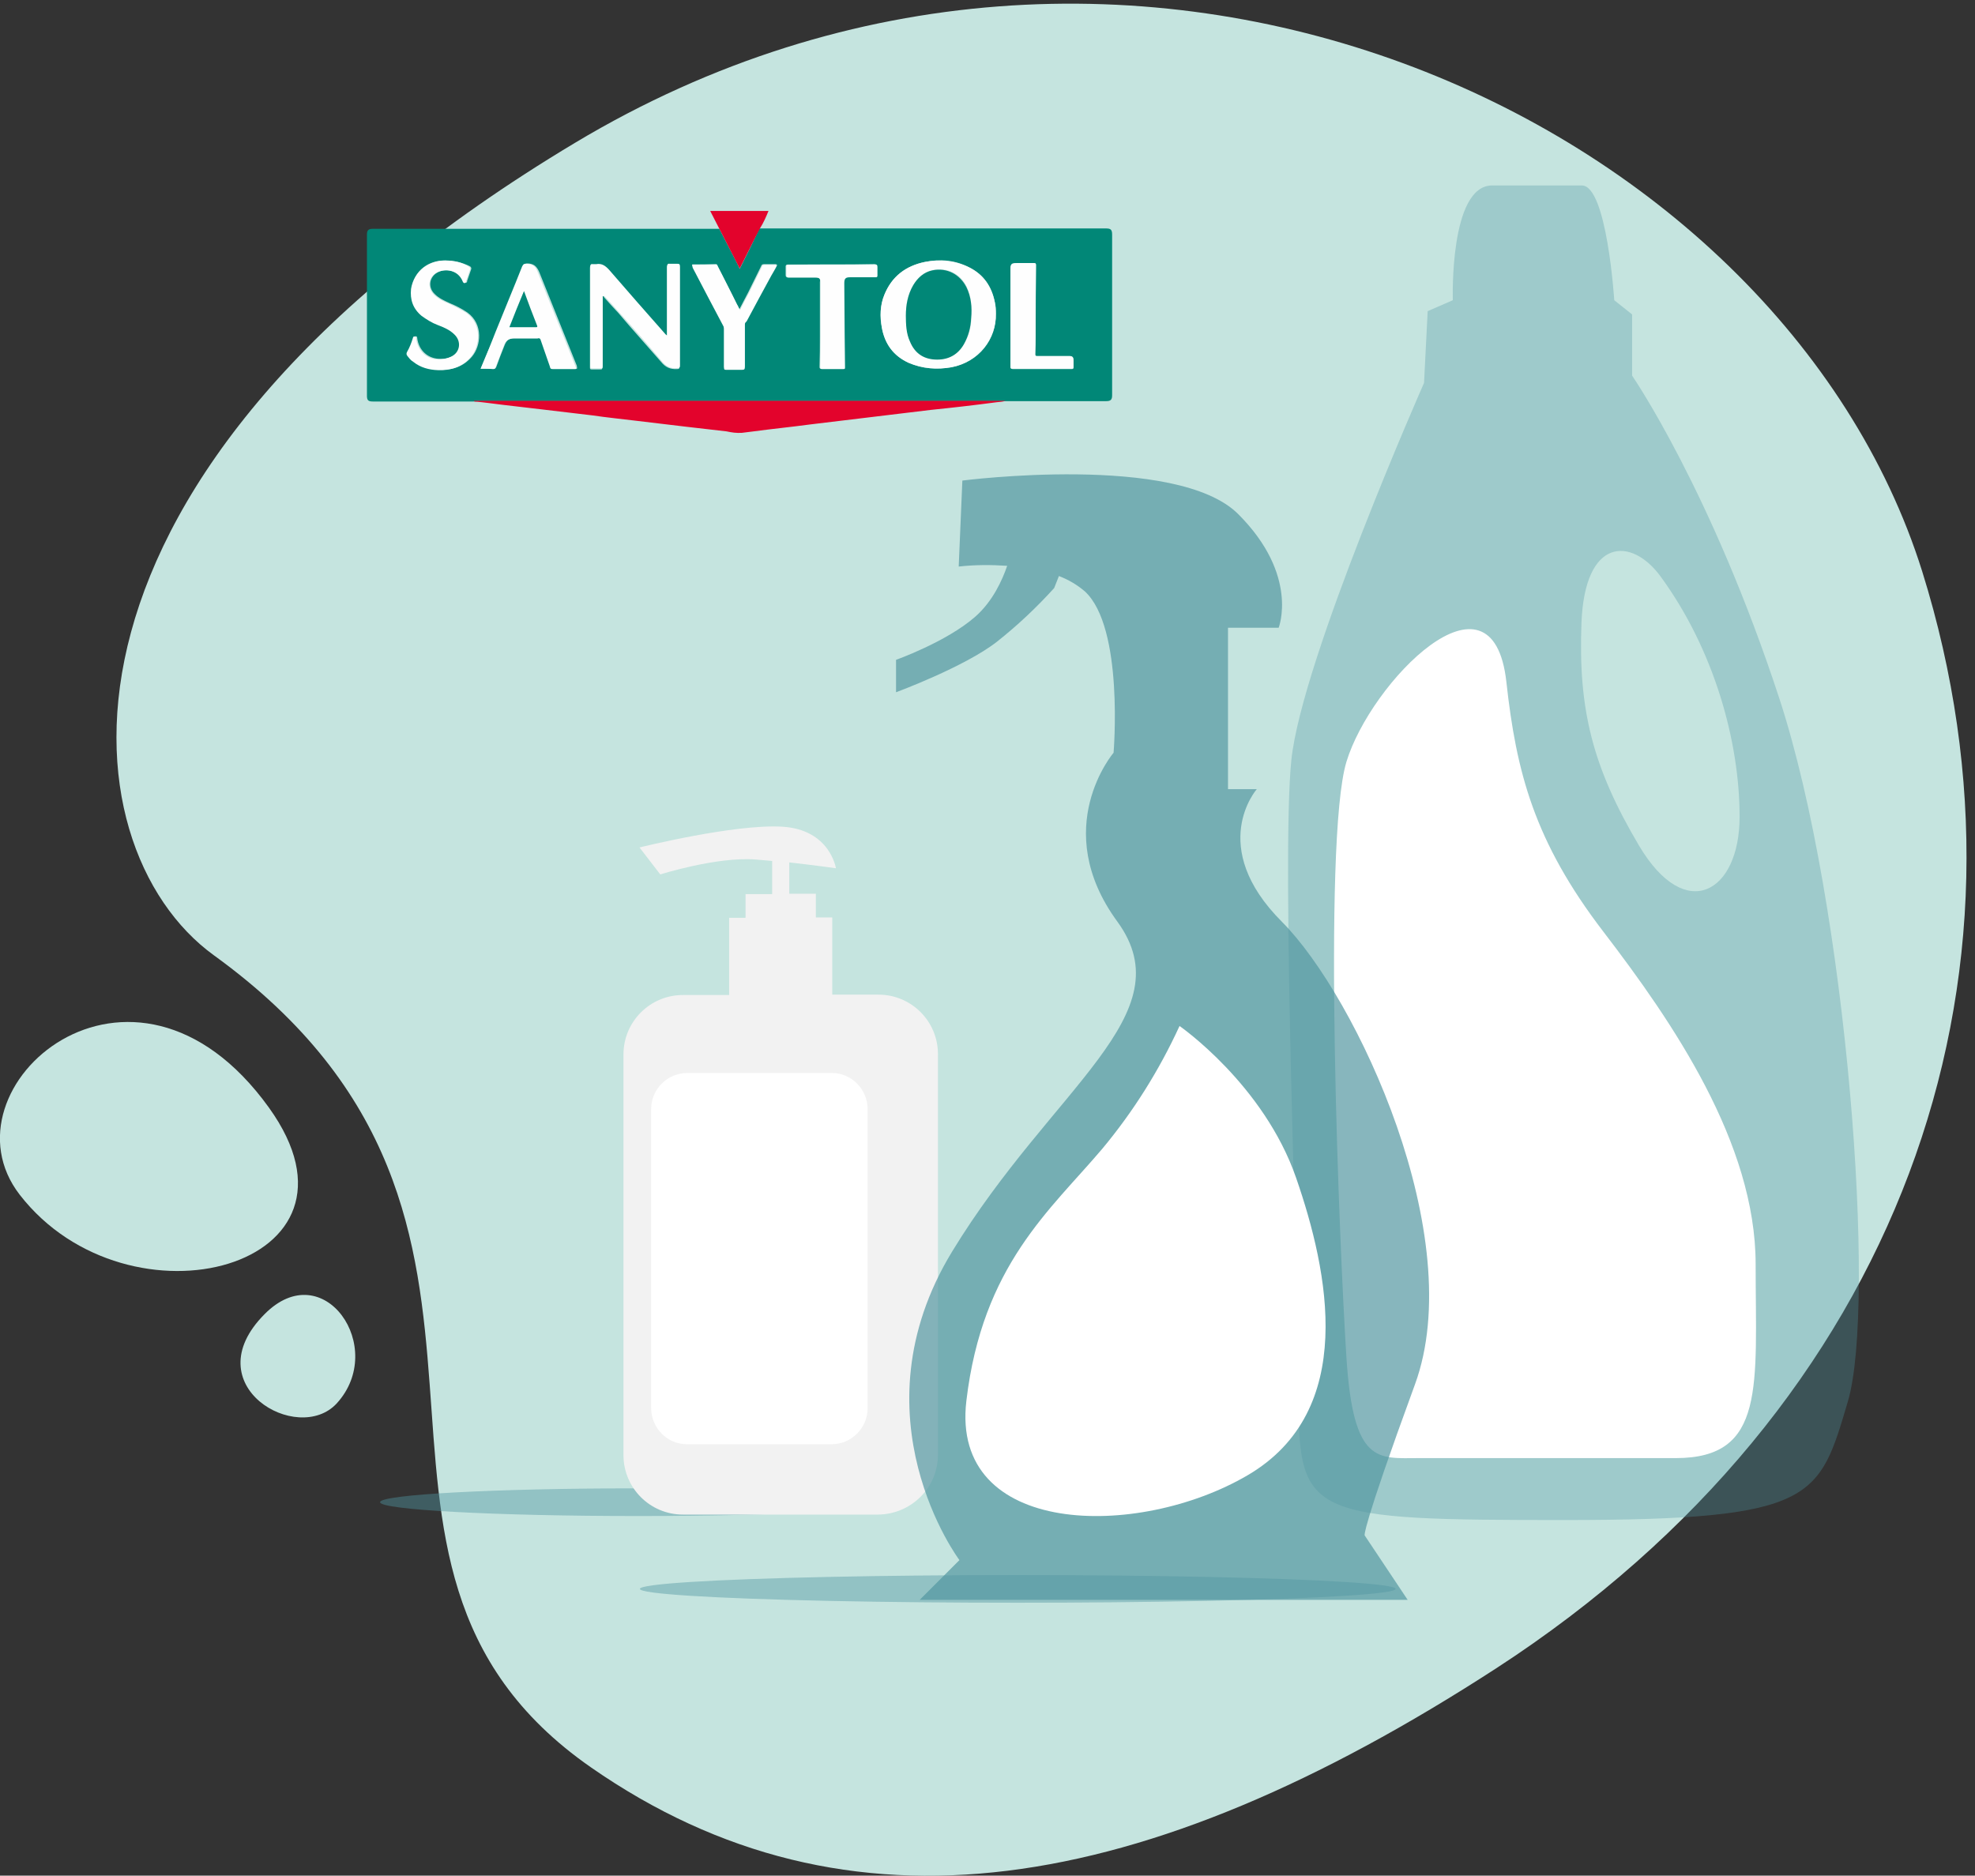 <?xml version="1.0" encoding="UTF-8"?> <!-- Generator: Adobe Illustrator 25.3.1, SVG Export Plug-In . SVG Version: 6.00 Build 0) --> <svg xmlns="http://www.w3.org/2000/svg" xmlns:xlink="http://www.w3.org/1999/xlink" version="1.1" id="Capa_1" x="0px" y="0px" viewBox="0 0 542 514.8" style="enable-background:new 0 0 542 514.8;" xml:space="preserve"><rect x="0" y="0" width="542" height="514.8" fill="#333333" stroke="none"/> <style type="text/css"> .st0{fill:#C5E4DF;} .st1{opacity:0.43;fill:#5195A0;enable-background:new ;} .st2{fill:#F2F2F2;} .st3{fill:#FFFFFF;} .st4{opacity:0.33;fill:#5195A0;enable-background:new ;} .st5{opacity:0.69;fill:#5195A0;enable-background:new ;} .st6{display:none;} .st7{display:inline;fill:#FFFFFF;} .st8{display:inline;fill:#EB0029;} .st9{display:inline;} .st10{fill:#008375;} .st11{fill:#018777;} .st12{fill:#E3032C;} .st13{fill:#FEFEFE;} </style> <g> <g> <path id="Fill-1" class="st0" d="M410.6,457.9c-97,62.9-177.9,76.2-248.4,27.2c-81.8-56.9-1.8-149.3-103.5-222.9 C17.4,232.3,6.3,130,157.8,39.2s330.6-6.9,369.7,117.6C562.4,268.5,521.9,385.6,410.6,457.9"></path> </g> <ellipse class="st1" cx="175.1" cy="412.3" rx="70.8" ry="3.8"></ellipse> <ellipse class="st1" cx="279.3" cy="436.1" rx="103.7" ry="3.8"></ellipse> <path id="Fill-18" class="st0" d="M73.8,304c-37.5-52.1-91.1-5.5-68.4,23.9C35.3,366.5,105.3,347.8,73.8,304"></path> <path id="Fill-20" class="st0" d="M72.6,360.7c-19.4,19.5,9.1,36.1,19.8,24.5C106.4,369.9,88.8,344.3,72.6,360.7"></path> <path id="Fill-5" class="st2" d="M257.4,399.3v-110c0-9-7.3-16.3-16.3-16.3h-12.7v-21.2h-4.5v-6.5h-7.3v-8.6 c7.1,0.8,12.8,1.6,12.8,1.6s-1.6-10.6-14.7-11.4s-39.2,5.7-39.2,5.7l5.7,7.4c0,0,15.5-4.9,26.1-4.1c1.5,0.1,3.1,0.3,4.6,0.4v9.1 h-7.3v6.5h-4.5v21.2h-12.7c-9,0-16.3,7.3-16.3,16.3v110c0,9,7.3,16.3,16.3,16.3H241C250.1,415.6,257.4,408.3,257.4,399.3"></path> <path id="Fill-11" class="st3" d="M188.6,294.5c-5.4,0-9.9,4.4-9.9,9.9l0,0v82.1c0,5.4,4.4,9.9,9.8,9.9l0,0h39.7 c5.4,0,9.9-4.4,9.9-9.9l0,0v-82.1c0-5.4-4.4-9.9-9.8-9.9l0,0H188.6z"></path> <path id="Fill-15" class="st4" d="M488.3,191.7c-18.7-57.1-40.4-88.6-40.4-88.6V86.3l-4.9-3.9c0,0-2-31.5-8.9-31.5h-24.6 c-11.8,0-10.8,31.5-10.8,31.5l-6.9,3l-1,19.7c0,0-33.5,75.8-36.4,103.4s2,144.8,2,176.3s3.9,32.4,72.9,32.4s69.9-5.9,77.8-32.5 S507,248.8,488.3,191.7 M477.4,224.2c0,20.7-14.8,29.5-27.6,7.9S433.1,194.7,434,171s13.8-23.6,21.7-12.8 C470.4,178.3,477.4,203.5,477.4,224.2"></path> <path id="Fill-19" class="st3" d="M413.4,187.2c2.7,24.6,7.6,43.7,26.6,68.5s41.8,58,41.8,91.3s2.9,53.2-21.9,53.2h-70.4 c-11.4,0-18.1,1.9-20-27.6s-6.6-141.7,0-163.5S409.6,152.9,413.4,187.2"></path> <path class="st5" d="M351.8,253c-20.7-20.7-6.9-36.4-6.9-36.4H337v-44.3h13.9c0,0,5.7-14.4-11.1-31.2s-75.7-9.2-75.7-9.2l-1,23.6 c4.4-0.5,8.9-0.5,13.3-0.2c-1.3,3.8-3.9,9.7-8.8,14c-7.9,6.9-21.7,11.8-21.7,11.8v8.9c0,0,18.7-6.9,27.6-13.8 c5.7-4.5,10.9-9.4,15.8-14.8l1.3-3.3c2.6,1,5,2.4,7.1,4.2c10.8,9.9,7.9,44.3,7.9,44.3s-17.7,20.7,1,46.3s-17.7,45.3-45.3,90.6 s2,84.7,2,84.7l-10.9,10.9h133.9l-11.8-17.7c0,0-1-1,13.8-41.4S372.4,273.7,351.8,253z"></path> <path id="Fill-32" class="st3" d="M323.7,281.6c0,0,23.1,16,32,41.7s16.9,63.9-13.3,81.6s-81.6,16.9-77.2-20.4s23.1-52.4,37.3-69.2 C311,305.1,318.1,293.8,323.7,281.6"></path> </g> <g class="st6"> <rect id="bkg" x="104.6" y="65.7" class="st7" width="196.1" height="38.9"></rect> <polygon id="Fill-1_1_" class="st8" points="109.5,105.5 202.6,117.6 295.6,105.5 "></polygon> <g class="st9"> <path class="st10" d="M140.5,77.9c-0.7,1.7-1.4,3.4-2.1,5.1c-0.7,1.7-1.3,3.4-1.9,5.1h7.8c-0.6-1.7-1.2-3.5-1.9-5.1 C141.8,81.3,141.1,79.6,140.5,77.9z"></path> <path class="st10" d="M263.9,75.4c-0.8-1-1.8-1.8-2.9-2.4s-2.4-0.8-3.8-0.9c-1.5,0-2.7,0.3-3.9,1s-2.1,1.6-2.9,2.8 c-0.8,1.2-1.4,2.6-1.8,4.2c-0.4,1.6-0.6,3.3-0.6,5.1c0,2.3,0.2,4.2,0.7,5.8c0.5,1.6,1.1,2.8,1.9,3.8c0.8,1,1.8,1.7,2.9,2.1 c1.1,0.4,2.2,0.6,3.4,0.7c1.3,0,2.5-0.3,3.7-0.8s2.2-1.4,3.1-2.5s1.6-2.5,2.1-4.2s0.8-3.7,0.8-6.1c0-1.8-0.2-3.5-0.7-5 C265.4,77.6,264.7,76.4,263.9,75.4z"></path> <path class="st10" d="M102,64v42h202V64H102z M126.1,94.7c-0.5,1.2-1.3,2.2-2.3,3s-2.2,1.5-3.6,1.9s-2.9,0.6-4.7,0.6 c-1.5,0-2.9-0.2-4.1-0.5s-2.1-0.7-2.8-1.2c0.3-1,0.5-1.9,0.7-2.7c0.2-0.8,0.4-1.7,0.5-2.7h0.8c0.1,0.6,0.3,1.2,0.6,1.8 c0.3,0.6,0.7,1.1,1.2,1.5s1.1,0.8,1.8,1c0.7,0.2,1.5,0.4,2.3,0.4c1.7,0,3-0.4,3.8-1.3s1.2-1.9,1.2-3.1c0-1.1-0.3-2-0.9-2.7 s-1.4-1.3-2.4-1.8c-0.9-0.5-2-1.1-3.1-1.6s-2.2-1.1-3.1-1.8c-0.9-0.7-1.7-1.6-2.4-2.6c-0.6-1.1-0.9-2.4-0.9-4 c0-1.5,0.3-2.8,0.8-3.9s1.2-2.1,2.1-2.9s1.9-1.3,3.1-1.7c1.2-0.4,2.4-0.6,3.6-0.6c1.5,0,2.9,0.2,4,0.6c1.2,0.4,2.1,0.9,3,1.6 c-0.3,0.7-0.5,1.2-0.7,1.8c-0.2,0.6-0.4,1.3-0.7,2.3h-0.6c-0.9-2-2.6-3.6-5.2-3.6c-1.3,0-2.4,0.4-3.2,1.2 c-0.8,0.8-1.2,1.7-1.2,2.7c0,1.1,0.3,1.9,1,2.6c0.6,0.7,1.5,1.3,2.4,1.8c1,0.5,2,1.1,3.1,1.6s2.1,1.1,3.1,1.9 c1,0.7,1.8,1.6,2.4,2.7c0.6,1,1,2.4,1,4C126.9,92.2,126.7,93.5,126.1,94.7z M153.6,99.8c-0.6,0-1.2,0-1.8,0s-1.2,0-1.8,0 s-1.2,0-1.8,0.1c-0.5-1.4-0.9-2.8-1.4-4.3s-1-2.9-1.5-4.4c-0.9,0-1.8-0.1-2.7-0.1s-1.8,0-2.7,0c-0.8,0-1.5,0-2.2,0s-1.5,0-2.2,0.1 c-0.6,1.5-1.1,2.9-1.6,4.4s-0.9,2.9-1.3,4.3c-0.3-0.1-0.7-0.1-1-0.1s-0.7,0-1,0s-0.7,0-1,0s-0.7,0-1.1,0.1 c0.3-0.7,0.8-1.8,1.4-3.1c0.6-1.3,1.2-2.8,1.9-4.5s1.4-3.4,2.2-5.3s1.6-3.8,2.3-5.8c0.8-1.9,1.6-3.9,2.3-5.7 c0.8-1.9,1.4-3.6,2.1-5.3c0.3,0,0.6,0.1,0.8,0.1c0.3,0,0.5,0.1,0.8,0.1s0.5,0,0.8-0.1c0.3,0,0.5-0.1,0.8-0.1 c0.9,2.4,1.9,5,2.9,7.8s2.1,5.5,3.1,8.2c1.1,2.7,2.1,5.2,3.1,7.6s1.9,4.4,2.7,6.1C154.9,99.8,154.2,99.8,153.6,99.8z M185.3,77.6 c-0.1,2.1-0.2,4.1-0.2,5.9c-0.1,1.9-0.1,3.7-0.1,5.5s0,3.7,0,5.8v5.2c-1-0.1-1.1-0.1-1.8-0.1c-0.6,0-1.2,0-1.7,0.1 c-5.8-6.9-12.1-13.8-18.6-20.8c0,0.8,0,1.7,0,2.5s0,1.7,0,2.5v5c0,1.7,0,3.2,0,4.4c0,1.2,0,2.2,0,3s0,1.5,0.1,2 c0,0.5,0.1,0.9,0.1,1.3c-0.3-0.1-0.7-0.1-1-0.1s-0.7,0-1,0c-0.6,0-1.3,0-1.9,0.1c0.1-0.2,0.1-1,0.2-2.4c0.1-1.4,0.2-3.1,0.3-5.1 s0.2-4.2,0.3-6.6s0.1-4.6,0.1-6.8c0-2,0-3.6-0.1-5c-0.1-1.3-0.1-2.5-0.2-3.6c0.8,0.1,1.4,0.2,1.9,0.2s1.1,0,1.9-0.2 c3.1,3.5,6.1,6.9,9.1,10.2c3,3.4,6.2,6.8,9.2,10.2V83c0-1.4,0.1-2.8,0.1-4.1c0-1.4,0-2.6,0-3.8c0-1.1,0-2.1-0.1-3 c0-0.8-0.1-1.4-0.2-1.7c0.8,0.1,1.4,0.2,1.9,0.2s1.1-0.1,1.9-0.2C185.5,73.1,185.4,75.5,185.3,77.6z M211.4,73.8 c-0.7,1.3-1.5,2.7-2.3,4.2s-1.7,3.1-2.5,4.6c-0.8,1.6-1.6,3-2.3,4.4c0,0.7,0,1.4,0,2.1s0,1.4,0,2.1c0,1.5,0,2.9,0.1,4.3 c0,1.4,0.2,2.9,0.4,4.5c-0.6-0.1-1.2-0.1-1.8-0.1s-1.2,0-1.8,0s-1.2,0-1.8,0s-1.2,0-1.8,0.1c0-1.3,0.1-2.7,0.3-4 c0.1-1.4,0.2-2.7,0.2-4.1c0-0.7,0-1.3,0-2s0-1.3-0.1-2c-0.7-1.4-1.5-3-2.5-4.8c-0.9-1.8-1.8-3.5-2.7-5.1c-0.9-1.7-1.7-3.2-2.4-4.5 s-1.3-2.3-1.6-2.9c0.7,0,1.3,0.1,1.9,0.1c0.6,0,1.3,0.1,1.9,0.1c0.7,0,1.3,0,1.9,0c0.6,0,1.2-0.1,1.9-0.1c0.5,1.1,1,2.2,1.6,3.5 s1.2,2.6,1.8,3.8c0.6,1.2,1.2,2.3,1.7,3.3s0.9,1.7,1.2,2.2h0.1c0.6-0.8,1.1-1.8,1.7-2.8c0.6-1,1.1-2.1,1.7-3.3 c0.5-1.1,1.1-2.3,1.6-3.5s1-2.3,1.5-3.3c0.3,0.1,0.6,0.1,1,0.1c0.3,0,0.7,0.1,1,0.1s0.7,0,1,0s0.7-0.1,1-0.1 C212.8,71.4,212.1,72.5,211.4,73.8z M240.1,73.5c0,0.3,0.1,0.6,0.1,0.9c-0.6-0.1-2.4-0.2-3.1-0.3c-0.7-0.1-1.4-0.1-2.1-0.2 c-0.7-0.1-1.4-0.1-2-0.1s-1.2-0.1-1.6-0.1c0,0.1-0.2,0.3-0.2,0.6c0,0.3-0.2,0.6-0.2,0.9v13c0,2.4,0.2,4.5,0.3,6.3 c0.1,1.9,0.2,3.7,0.4,5.4c-0.5-0.1-1-0.1-1.5-0.1c-0.6,0-1.2,0-1.9,0s-1.3,0-1.9,0c-0.6,0-1.1,0-1.6,0.1c0.1-1.8,0.2-3.6,0.2-5.4 c0-1.9,0.1-4,0.1-6.3V77.6c0-0.8,0-1.6,0-2.3c0-0.7,0-1.2-0.1-1.5c-0.4,0-1,0-1.6,0s-1.3,0.1-2,0.1s-1.4,0.1-2.2,0.2 c-0.7,0.1-2.6,0.2-3.2,0.3c0.1-0.3,0.1-0.6,0.1-0.9s0.1-0.6,0.1-0.9s0-0.6-0.1-0.9c0-0.3-0.1-0.6-0.1-0.9c1,0,3,0.1,3.8,0.1 s1.6,0,2.4,0.1c0.8,0,1.7,0,2.6,0c1,0,2.1,0,3.5,0c1.3,0,2.5,0,3.4,0c1,0,1.8,0,2.6,0s1.6,0,2.3,0c0.8,0,2.8-0.1,3.6-0.1 c-0.1,0.3-0.1,0.6-0.1,0.9s-0.1,0.6-0.1,0.9C240,72.9,240.1,73.2,240.1,73.5z M272.3,91.5c-0.8,1.9-1.9,3.5-3.4,4.8 c-1.4,1.4-3.2,2.5-5.1,3.2c-2,0.8-4.2,1.1-6.6,1.1c-2.3,0-4.4-0.3-6.3-0.9c-2-0.6-3.7-1.5-5.2-2.7s-2.6-2.8-3.5-4.8 c-0.8-1.9-1.3-4.2-1.3-6.9c0-2.1,0.4-4.1,1.2-6s1.9-3.5,3.3-4.9c1.4-1.4,3.1-2.5,5.2-3.3c2-0.8,4.3-1.2,6.7-1.2 c2.3,0,4.4,0.3,6.4,1c2,0.6,3.7,1.6,5.1,2.8c1.4,1.3,2.6,2.9,3.4,4.8s1.3,4.2,1.3,6.7C273.5,87.7,273.1,89.7,272.3,91.5z M291.2,100.2c-1.1,0-2.7,0-4.6,0c-1.7,0-3.1,0-4.2,0s-1.9,0-2.5,0s-1.1,0-1.5,0c-0.3,0-0.6,0-0.8,0.1c0.1-1.8,0.3-3.6,0.3-5.4 c0.1-1.8,0.2-4,0.2-6.3v-5.8c0-2.4-0.1-4.5-0.2-6.3s-0.2-3.7-0.3-5.6c0.5,0.1,1,0.1,1.6,0.1s1.2,0.1,1.9,0.1c0.7,0,1.4,0,1.9,0 c0.6,0,1.1-0.1,1.6-0.1c-0.1,1.9-0.3,3.7-0.3,5.6c-0.1,1.9-0.2,4-0.2,6.3v5.8c0,1.6,0.1,3.2,0.1,4.7s0.1,2.8,0.1,4 c1.6,0,3.2,0,4.9-0.1c1.6-0.1,4.4-0.2,6.1-0.4c-0.1,0.3-0.1,0.6-0.1,0.9s-0.1,0.6-0.1,1.1s0,0.8,0.1,1.1c0,0.3,0.1,0.5,0.1,0.6 C294.5,100.3,292.3,100.3,291.2,100.2z"></path> </g> <polygon id="Fill-10" class="st8" points="195.7,61.3 202.4,76.1 209.2,61.3 "></polygon> </g> <g> <path class="st11" d="M130,110.2c-9.3,0-18.4,0-27.7,0c-1.3,0-1.6-0.4-1.6-1.6c0-14.7,0-29.5,0-44.2c0-1.2,0.4-1.6,1.6-1.6 c21.5,0,43,0,64.5,0c10.2,0,20.4,0,30.6,0c1.1,2.1,2.1,4.1,3.2,6.2c0.8,1.6,1.6,3,2.4,4.8c1.9-3.8,3.7-7.4,5.4-11.1 c5.6,0,11.1,0,16.8,0c0.3,0,0.4,0,0.7,0c21.9,0,43.8,0,65.7,0c4,0,7.9,0,11.9,0c1.3,0,1.7,0.3,1.7,1.7c0,13.1,0,26.1,0,39.2 c0,1.6,0,3.3,0,4.9c0,1.2-0.4,1.6-1.6,1.6c-8.5,0-17,0-25.4,0c-0.8,0-1.5,0-2.3,0c-0.4,0-0.8,0-1.2,0c-47.8,0-95.8,0-143.6,0 C130.8,110.2,130.4,110.2,130,110.2z M273.3,86.1c0-1.1,0-2.1-0.3-3.2c-0.8-4.2-3-7.5-7-9.5c-3.8-2-7.9-2.4-12.2-1.5 c-5.3,1.1-9,4-11.1,9c-1.2,2.9-1.3,6-0.7,9c0.8,4.5,3.2,7.8,7.4,9.7c3.7,1.6,7.7,1.9,11.7,1.2C268.6,99.4,273.5,93.1,273.3,86.1z M165.4,81.2c0.1,0.1,0.3,0.1,0.3,0.3c1.3,1.5,2.6,2.9,4,4.4c3.8,4.5,7.8,8.9,11.7,13.4c1.2,1.5,2.5,2.1,4.4,2 c0.5,0,0.7-0.1,0.7-0.7c0-4.2,0-8.6,0-12.8c0-4.8,0-9.5,0-14.4c0-0.5-0.1-0.7-0.7-0.7c-0.7,0-1.5,0-2.1,0c-0.5,0-0.7,0.1-0.7,0.7 c0,6.1,0,12.2,0,18.3c0,0.3,0,0.4,0,0.7c-0.3-0.1-0.4-0.3-0.5-0.4c-5.2-5.8-10.2-11.7-15.4-17.6c-0.9-1.2-2-1.9-3.6-1.6 c-0.3,0-0.7,0-0.9,0c-0.5-0.1-0.7,0.1-0.7,0.7c0,7.8,0,15.5,0,23.3c0,1.3,0,2.8,0,4.1c0,0.4,0.1,0.5,0.5,0.5c0.7,0,1.5,0,2.1,0 c0.8,0,0.8,0,0.8-0.8C165.4,94,165.4,87.7,165.4,81.2z M131.9,101.2c1.2,0,2.4,0,3.6,0c0.4,0,0.5-0.1,0.7-0.5c0.7-2,1.5-4,2.3-6 c0.5-1.3,1.3-1.9,2.8-1.9c2.1,0,4.2,0,6.4,0c0.5,0,0.7,0.1,0.9,0.5c0.8,2.4,1.7,4.8,2.5,7.2c0.1,0.4,0.4,0.7,0.8,0.7c2,0,4,0,6,0 c0.1,0,0.4,0,0.5-0.1c0-0.1-0.1-0.4-0.1-0.7c-3.4-8.6-6.9-17.1-10.3-25.7c-0.7-1.6-1.5-2.4-3.4-2.4c-0.5,0-0.8,0.3-0.9,0.7 c-2.4,6-4.9,11.9-7.3,18C134.7,94.4,133.3,97.7,131.9,101.2z M122.2,71.5c-4.4-0.1-8.6,2.6-9.1,7.7c-0.3,2.9,0.5,5.4,2.9,7.4 c1.3,1.1,2.8,1.9,4.4,2.5c1.6,0.8,3.3,1.5,4.6,2.6c2,1.9,1.6,4.9-0.9,6.1c-0.9,0.5-2,0.7-3,0.7c-3.7,0.1-6.2-2.4-6.6-5.7 c0-0.3-0.1-0.5-0.4-0.5c-0.4,0-0.5,0.1-0.5,0.4c-0.4,1.3-0.9,2.6-1.6,3.8c-0.1,0.4-0.3,0.7,0.1,1.1c0.5,0.7,1.1,1.2,1.6,1.6 c2,1.5,4.4,2.1,6.8,2.3c3.6,0.1,6.6-0.8,9-3.6c2.5-2.9,3.2-8.9-1.2-12.1c-1.6-1.1-3.2-1.9-4.9-2.6c-1.5-0.7-2.9-1.3-4.1-2.5 c-2-1.9-1.5-4.9,1.1-6.1c2-0.9,5.4-0.5,6.9,2.6c0.1,0.3,0.1,0.4,0.5,0.4s0.4-0.3,0.4-0.5c0.4-1.1,0.7-2.1,1.1-3.2 c0.1-0.4,0-0.5-0.3-0.8C126.8,72,124.7,71.6,122.2,71.5z M228.2,72.6c-4,0-7.9,0-11.9,0c-0.4,0-0.7,0.1-0.7,0.5c0,0.8,0,1.6,0,2.3 c0,0.5,0.1,0.7,0.7,0.7c2.5,0,5,0,7.4,0c1.1,0,1.5,0.4,1.3,1.3c0,0.8,0,1.7,0,2.5c0,4.1,0,8.1,0,12.2c0,2.9,0,5.7-0.1,8.6 c0,0.4,0.1,0.5,0.5,0.5c2,0,4,0,5.8,0c0.4,0,0.5-0.1,0.5-0.5c0-2.9-0.1-6-0.1-8.9c0-4.8-0.1-9.4-0.1-14.2c0-1.2,0.3-1.6,1.6-1.6 c2.4,0,4.8,0,7,0c0.4,0,0.5-0.1,0.5-0.5c0-0.8,0-1.6,0-2.3c0-0.5-0.1-0.7-0.7-0.7C236,72.6,232.1,72.6,228.2,72.6z M277.3,87.1 c0,4.5,0,8.9,0,13.4c0,0.5,0.1,0.8,0.7,0.8c3.2,0,6.4,0,9.5,0c2.3,0,4.4,0,6.6,0c0.4,0,0.5-0.1,0.5-0.5c0-0.5,0-1.2,0-1.7 c0-1.1-0.3-1.3-1.3-1.3c-2.9,0-5.8,0-8.7,0c-0.4,0-0.5-0.1-0.5-0.5c0-1.7,0-3.4,0.1-5c0-6.5,0.1-13,0.1-19.5c0-0.4-0.1-0.5-0.5-0.5 c-1.6,0-3.2,0-4.8,0c-1.5,0-1.7,0.4-1.7,1.7C277.3,78.2,277.3,82.6,277.3,87.1z M190,72.6c0,0.3,0.1,0.4,0.1,0.5 c2.8,5.3,5.6,10.6,8.3,15.8c0.1,0.4,0.3,0.7,0.3,1.1c0,3.6,0,7,0,10.6c0,0.4,0.1,0.5,0.5,0.5c1.5,0,3,0,4.5,0 c0.5,0,0.7-0.1,0.7-0.7c0-3.8,0-7.7,0-11.5c0-0.4,0-0.7,0.3-0.9c2.3-4.2,4.5-8.3,6.8-12.6c0.5-0.9,1.1-2,1.6-2.9 c-1.2,0-2.3,0-3.4,0c-0.4,0-0.7,0.1-0.8,0.5c-1.2,2.4-2.4,4.9-3.6,7.3c-0.8,1.6-1.6,3-2.4,4.6c-0.3-0.5-0.5-0.9-0.8-1.5 c-1.7-3.4-3.4-7-5.3-10.5c0-0.1,0-0.4-0.3-0.4C194.3,72.6,192.1,72.6,190,72.6z"></path> <path class="st12" d="M130,110c0.4,0,0.8,0,1.2,0c47.8,0,95.8,0,143.6,0c0.4,0,0.8,0,1.2,0c-0.8,0.3-1.7,0.3-2.5,0.4 c-6,0.8-12.1,1.5-18,2.1c-5.6,0.7-11,1.3-16.6,2s-11,1.3-16.6,2c-5.2,0.7-10.3,1.2-15.5,1.9c-1.1,0.1-2.1,0.3-3.2,0.4 c-1.5,0.1-2.8-0.1-4.2-0.4c-3.8-0.4-7.5-0.9-11.3-1.3c-4.5-0.5-8.9-1.1-13.4-1.6c-4.1-0.5-8.1-0.9-12.2-1.5 c-4.5-0.5-9-1.1-13.5-1.6c-3.7-0.4-7.4-0.9-11.1-1.3c-2.5-0.3-5.2-0.7-7.7-0.9C130.2,110.2,130,110,130,110z"></path> <path class="st12" d="M208.6,62.6c-1.9,3.6-3.7,7.4-5.6,11.1c-0.8-1.6-7.3-14.2-8.1-15.8c5.3,0,10.7,0,16,0 C210.2,59.6,209.5,61.2,208.6,62.6z"></path> <path class="st13" d="M273.3,86.1c0.1,6.9-4.6,13.2-12.2,14.7c-4,0.7-7.9,0.4-11.7-1.2c-4.2-1.9-6.6-5.2-7.4-9.7 c-0.5-3-0.5-6.1,0.7-9c2-5,5.8-7.9,11.1-9c4.2-0.8,8.3-0.4,12.2,1.5c4,2,6.1,5.3,7,9.5C273.2,83.9,273.3,85.1,273.3,86.1z M248.6,86.6c0,2.5,0.3,4.9,1.2,7c1.6,3.8,4.4,5,7.5,5c3.2,0,5.7-1.5,7.3-4.2c1.3-2.3,1.9-4.6,2-7.2c0.1-2.9,0-5.7-1.3-8.5 c-1.7-3.6-5.4-5.4-9.3-4.6c-2.4,0.5-4.1,2-5.3,4.1C249,80.9,248.6,83.8,248.6,86.6z"></path> <path class="st13" d="M165.4,81.2c0,6.5,0,12.8,0,19.1c0,0.8,0,0.8-0.8,0.8c-0.7,0-1.5,0-2.1,0c-0.4,0-0.5-0.1-0.5-0.5 c0-1.3,0-2.8,0-4.1c0-7.8,0-15.5,0-23.3c0-0.5,0.1-0.8,0.7-0.7c0.3,0,0.7,0,0.9,0c1.6-0.3,2.6,0.5,3.6,1.6 c5,5.8,10.2,11.7,15.4,17.6c0.1,0.1,0.3,0.3,0.5,0.4c0-0.3,0-0.5,0-0.7c0-6.1,0-12.2,0-18.3c0-0.5,0.1-0.8,0.7-0.7 c0.7,0,1.5,0,2.1,0c0.5,0,0.7,0.1,0.7,0.7c0,4.8,0,9.5,0,14.4c0,4.2,0,8.6,0,12.8c0,0.5-0.1,0.7-0.7,0.7c-1.9,0.3-3.2-0.5-4.4-2 c-3.8-4.5-7.7-9-11.7-13.4c-1.3-1.5-2.6-2.9-4-4.4C165.7,81.4,165.5,81.3,165.4,81.2z"></path> <path class="st13" d="M131.9,101.2c1.5-3.4,2.8-6.8,4.1-10.1c2.4-6,4.9-11.9,7.3-18c0.3-0.5,0.4-0.7,0.9-0.7c2,0,2.8,0.7,3.4,2.4 c3.4,8.6,6.9,17.1,10.3,25.7c0.1,0.3,0.1,0.4,0.3,0.7c-0.1,0.1-0.4,0.1-0.5,0.1c-2,0-4,0-6,0c-0.5,0-0.7-0.1-0.8-0.7 c-0.8-2.4-1.7-4.8-2.5-7.2c-0.1-0.5-0.4-0.7-0.9-0.5c-2.1,0-4.2,0-6.4,0c-1.5,0-2.3,0.5-2.8,1.9c-0.8,2-1.5,4-2.3,6 c-0.1,0.4-0.3,0.5-0.7,0.5C134.3,101.2,133.2,101.2,131.9,101.2z M139.8,89.8c2.5,0,4.9,0,7.3,0c0.4,0,0.3-0.1,0.3-0.4 c-1.2-3.2-2.4-6.2-3.6-9.5C142.3,83.3,141.2,86.5,139.8,89.8z"></path> <path class="st13" d="M122.2,71.5c2.5,0,4.6,0.5,6.5,1.7c0.3,0.3,0.4,0.4,0.3,0.8c-0.4,1.1-0.7,2.1-1.1,3.2 c-0.1,0.3-0.1,0.5-0.4,0.5c-0.4,0-0.4-0.3-0.5-0.4c-1.3-3.3-4.8-3.6-6.9-2.6c-2.5,1.1-3,4.1-1.1,6.1c1.2,1.2,2.6,1.9,4.1,2.5 c1.7,0.8,3.3,1.6,4.9,2.6c4.4,3.2,3.7,9.1,1.2,12.1c-2.4,2.8-5.6,3.7-9,3.6c-2.5-0.1-4.8-0.7-6.8-2.3c-0.7-0.4-1.2-1.1-1.6-1.6 c-0.3-0.4-0.3-0.7-0.1-1.1c0.7-1.2,1.2-2.5,1.6-3.8c0.1-0.3,0.1-0.5,0.5-0.4c0.4,0,0.4,0.3,0.4,0.5c0.4,3.3,2.9,6,6.6,5.7 c1.1,0,2.1-0.3,3-0.7c2.5-1.2,2.9-4.2,0.9-6.1c-1.3-1.3-3-2-4.6-2.6s-3-1.5-4.4-2.5c-2.4-2-3.2-4.5-2.9-7.4 C113.6,74.3,117.8,71.5,122.2,71.5z"></path> <path class="st13" d="M228.2,72.6c4,0,7.9,0,11.9,0c0.5,0,0.7,0.1,0.7,0.7c0,0.8,0,1.6,0,2.3c0,0.4-0.1,0.5-0.5,0.5 c-2.4,0-4.8,0-7,0c-1.2,0-1.6,0.3-1.6,1.6c0,4.8,0.1,9.4,0.1,14.2c0,2.9,0.1,6,0.1,8.9c0,0.4,0,0.5-0.5,0.5c-2,0-4,0-5.8,0 c-0.4,0-0.5-0.1-0.5-0.5c0-2.9,0.1-5.7,0.1-8.6c0-4.1,0-8.1,0-12.2c0-0.8,0-1.7,0-2.5c0-1.1-0.4-1.3-1.3-1.3c-2.5,0-5,0-7.4,0 c-0.5,0-0.7-0.1-0.7-0.7c0-0.8,0-1.6,0-2.3c0-0.5,0.1-0.5,0.7-0.5C220.2,72.6,224.2,72.6,228.2,72.6z"></path> <path class="st13" d="M277.3,87.1c0-4.4,0-8.9,0-13.2c0-1.5,0.3-1.7,1.7-1.7c1.6,0,3.2,0,4.8,0c0.4,0,0.5,0.1,0.5,0.5 c-0.1,6.5-0.1,13-0.1,19.5c0,1.7,0,3.4-0.1,5c0,0.4,0.1,0.5,0.5,0.5c2.9,0,5.8,0,8.7,0c1.1,0,1.3,0.3,1.3,1.3c0,0.5,0,1.2,0,1.7 c0,0.4-0.1,0.5-0.5,0.5c-2.3,0-4.4,0-6.6,0c-3.2,0-6.4,0-9.5,0c-0.7,0-0.7-0.1-0.7-0.8C277.3,96,277.3,91.5,277.3,87.1z"></path> <path class="st13" d="M190,72.6c2.1,0,4.4,0,6.5,0c0.4,0,0.4,0.3,0.5,0.5c1.7,3.4,3.6,7,5.3,10.5c0.3,0.4,0.4,0.9,0.8,1.5 c0.8-1.6,1.6-3.2,2.4-4.6c1.2-2.4,2.4-4.9,3.6-7.3c0.1-0.4,0.4-0.5,0.8-0.5c1.1,0,2.3,0,3.4,0c-0.5,1.1-1.1,2-1.6,2.9 c-2.3,4.2-4.5,8.3-6.8,12.6c-0.5,0.4-0.5,0.7-0.5,1.1c0,3.8,0,7.7,0,11.5c0,0.5-0.1,0.7-0.7,0.7c-1.5,0-3,0-4.5,0 c-0.4,0-0.5-0.1-0.5-0.5c0-3.6,0-7,0-10.6c0-0.4-0.1-0.8-0.3-1.1c-2.8-5.3-5.6-10.6-8.3-15.8C190,72.9,189.9,72.8,190,72.6z"></path> <path class="st11" d="M248.6,86.6c0-2.8,0.5-5.7,2-8.3c1.2-2,2.9-3.6,5.3-4.1c4-0.8,7.5,1.1,9.3,4.6c1.3,2.6,1.6,5.6,1.3,8.5 c-0.1,2.5-0.7,4.9-2,7.2c-1.6,2.8-4.1,4.2-7.3,4.2c-3.2,0-6-1.3-7.5-5C248.7,91.5,248.6,89.1,248.6,86.6z"></path> <path class="st11" d="M139.8,89.8c1.3-3.3,2.6-6.6,4-9.9c1.2,3.3,2.4,6.5,3.6,9.5c0.1,0.3,0.1,0.4-0.3,0.4 C144.6,89.8,142.2,89.8,139.8,89.8z"></path> </g> </svg> 